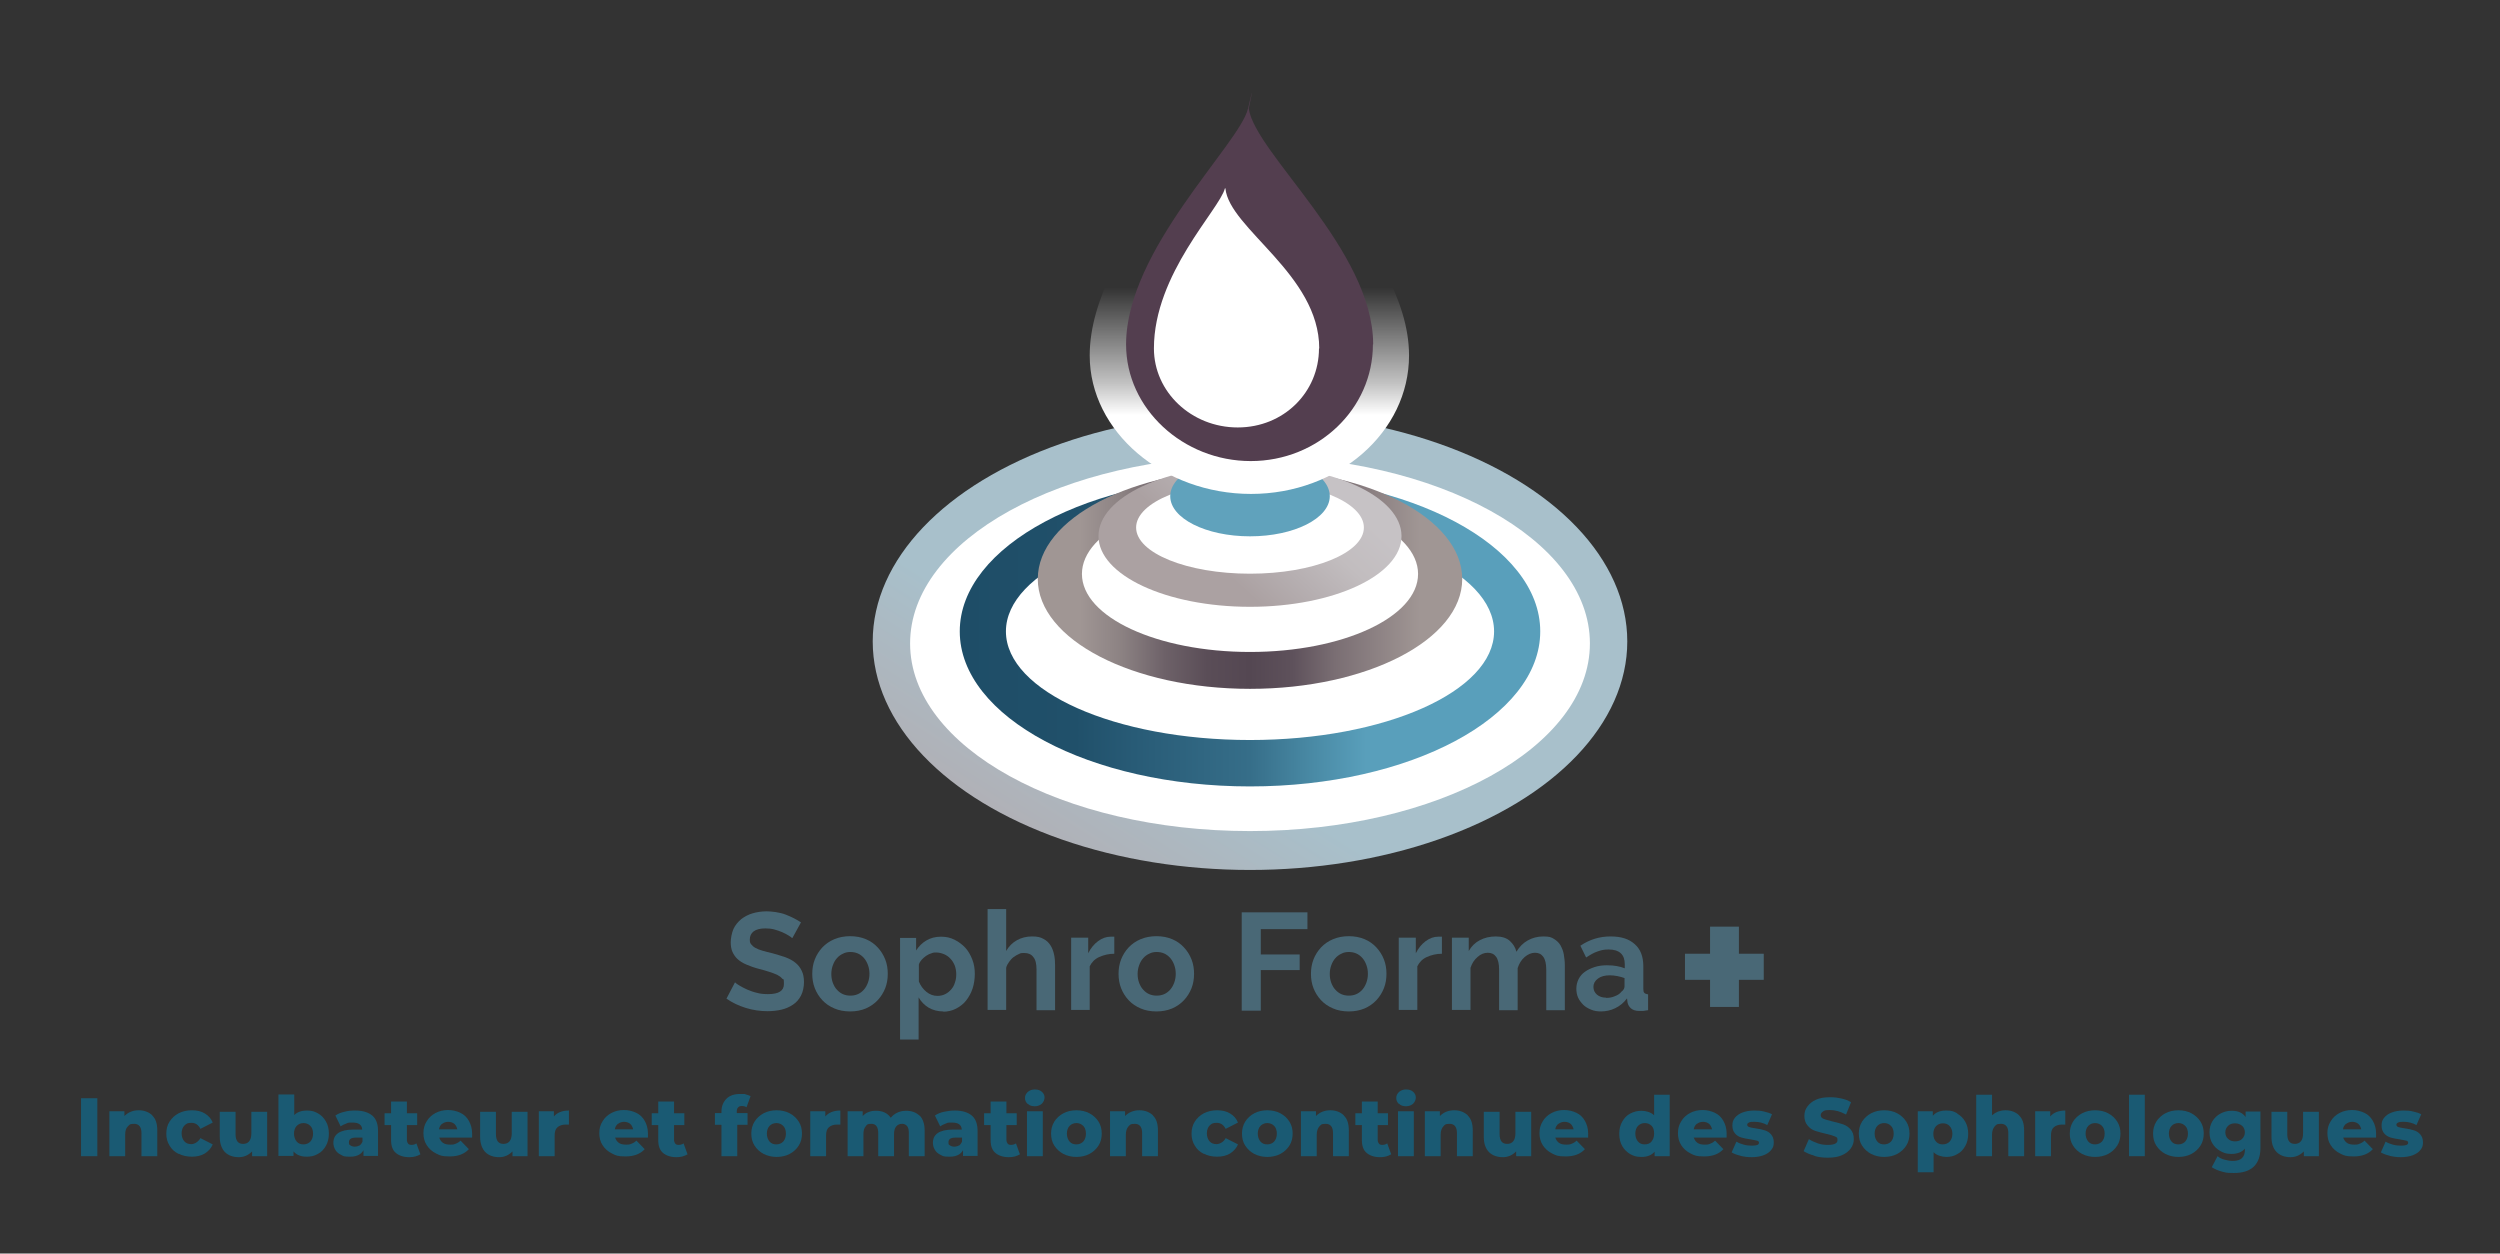 <?xml version="1.0" encoding="UTF-8"?>
<svg id="Calque_1" xmlns="http://www.w3.org/2000/svg" version="1.1" xmlns:xlink="http://www.w3.org/1999/xlink" viewBox="0 0 996.6 499.7">
  <rect x="0" y="0" width="996.6" height="499.7" fill="#333333" stroke="none"/>
  <!-- Generator: Adobe Illustrator 29.6.1, SVG Export Plug-In . SVG Version: 2.1.1 Build 9)  -->
  <defs>
    <style>
      .st0 {
        fill: url(#Dégradé_sans_nom_11);
      }

      .st1 {
        fill: url(#Dégradé_sans_nom_7);
      }

      .st2 {
        fill: #1a5a73;
      }

      .st3 {
        fill: url(#Dégradé_sans_nom_6);
      }

      .st4 {
        fill: #496876;
      }

      .st5, .st6 {
        fill: #fff;
      }

      .st6, .st7 {
        display: none;
      }

      .st8 {
        fill: #60a2bc;
      }

      .st7 {
        fill: none;
        stroke: #496876;
        stroke-miterlimit: 10;
        stroke-width: .9px;
      }

      .st9 {
        fill: url(#Dégradé_sans_nom_5);
      }

      .st10 {
        fill: #533e4f;
      }

      .st11 {
        fill: url(#Dégradé_sans_nom_8);
      }
    </style>
    <linearGradient id="Dégradé_sans_nom_5" data-name="Dégradé sans nom 5" x1="439.4" y1="349" x2="553" y2="169.2" gradientUnits="userSpaceOnUse">
      <stop offset="0" stop-color="#b0b1b7"/>
      <stop offset=".3" stop-color="#a8c0cb"/>
    </linearGradient>
    <linearGradient id="Dégradé_sans_nom_6" data-name="Dégradé sans nom 6" x1="382.6" y1="251.7" x2="614" y2="251.7" gradientUnits="userSpaceOnUse">
      <stop offset="0" stop-color="#1e4d67"/>
      <stop offset=".2" stop-color="#20506a"/>
      <stop offset=".3" stop-color="#285b76"/>
      <stop offset=".5" stop-color="#366e89"/>
      <stop offset=".6" stop-color="#4888a3"/>
      <stop offset=".7" stop-color="#599fbb"/>
    </linearGradient>
    <linearGradient id="Dégradé_sans_nom_7" data-name="Dégradé sans nom 7" x1="413.7" y1="230.8" x2="582.9" y2="230.8" gradientUnits="userSpaceOnUse">
      <stop offset=".1" stop-color="#a09694"/>
      <stop offset=".2" stop-color="#8b8182"/>
      <stop offset=".3" stop-color="#6d6168"/>
      <stop offset=".4" stop-color="#5a4d57"/>
      <stop offset=".5" stop-color="#544752"/>
      <stop offset=".6" stop-color="#5e515b"/>
      <stop offset=".7" stop-color="#7a6e73"/>
      <stop offset=".9" stop-color="#a09694"/>
    </linearGradient>
    <linearGradient id="Dégradé_sans_nom_8" data-name="Dégradé sans nom 8" x1="468.6" y1="246.3" x2="528.3" y2="180.7" gradientUnits="userSpaceOnUse">
      <stop offset=".3" stop-color="#aba1a2"/>
      <stop offset=".5" stop-color="#b6afb1"/>
      <stop offset=".7" stop-color="#c2bdbf"/>
      <stop offset=".9" stop-color="#c6c2c5"/>
    </linearGradient>
    <linearGradient id="Dégradé_sans_nom_11" data-name="Dégradé sans nom 11" x1="498.1" y1="190.9" x2="498.1" y2="63.7" gradientUnits="userSpaceOnUse">
      <stop offset=".2" stop-color="#fff"/>
      <stop offset=".3" stop-color="#fff" stop-opacity=".7"/>
      <stop offset=".6" stop-color="#fff" stop-opacity="0"/>
    </linearGradient>
  </defs>
  <g>
    <path class="st2" d="M32.3,437.8h6.5v23.1h-6.5v-23.1Z"/>
    <path class="st2" d="M60.7,444.7c1.4,1.3,2,3.3,2,6v10.2h-6.3v-9.2c0-2.4-1-3.7-2.9-3.7s-1.9.4-2.6,1.1-1,1.8-1,3.2v8.6h-6.3v-17.9h6v1.9c.7-.7,1.5-1.3,2.5-1.7,1-.4,2-.6,3.2-.6,2.2,0,4,.7,5.4,2Z"/>
    <path class="st2" d="M71.2,460c-1.6-.8-2.8-1.9-3.6-3.3-.9-1.4-1.3-3-1.3-4.8s.4-3.4,1.3-4.8c.9-1.4,2.1-2.5,3.6-3.3,1.6-.8,3.3-1.2,5.3-1.2s3.8.4,5.2,1.3c1.5.9,2.5,2.1,3.1,3.6l-4.9,2.5c-.8-1.6-2-2.4-3.6-2.4s-2.1.4-2.8,1.1c-.7.7-1.1,1.8-1.1,3.1s.4,2.4,1.1,3.2c.7.8,1.7,1.1,2.8,1.1s2.7-.8,3.6-2.4l4.9,2.5c-.6,1.5-1.7,2.7-3.1,3.6-1.5.9-3.2,1.3-5.2,1.3s-3.8-.4-5.3-1.2Z"/>
    <path class="st2" d="M106.5,443v17.9h-6v-1.9c-.7.7-1.5,1.3-2.4,1.7-.9.4-1.9.6-2.9.6-2.3,0-4.2-.7-5.5-2s-2.1-3.4-2.1-6.1v-10h6.3v9c0,1.3.3,2.3.8,2.9.5.6,1.2.9,2.2.9s1.8-.3,2.4-1,.9-1.8.9-3.2v-8.6h6.3Z"/>
    <path class="st2" d="M126.7,443.8c1.3.7,2.4,1.8,3.2,3.2.8,1.4,1.2,3,1.2,4.9s-.4,3.5-1.2,4.9c-.8,1.4-1.8,2.5-3.2,3.2-1.3.8-2.8,1.1-4.4,1.1-2.4,0-4.1-.7-5.3-2.1v1.8h-6v-24.5h6.3v8.2c1.2-1.2,2.9-1.8,5-1.8s3.1.4,4.4,1.1ZM123.7,455.1c.7-.8,1.1-1.8,1.1-3.2s-.4-2.4-1.1-3.1-1.6-1.1-2.7-1.1-2,.4-2.7,1.1c-.7.7-1.1,1.8-1.1,3.1s.4,2.4,1.1,3.2c.7.8,1.6,1.1,2.7,1.1s2-.4,2.7-1.1Z"/>
    <path class="st2" d="M148.4,444.7c1.6,1.4,2.3,3.4,2.3,6.2v9.9h-5.8v-2.3c-.9,1.7-2.7,2.6-5.3,2.6s-2.6-.2-3.6-.7c-1-.5-1.8-1.1-2.3-2-.5-.8-.8-1.8-.8-2.8,0-1.7.6-3,1.9-3.9,1.3-.9,3.3-1.4,6-1.4h3.6c-.1-1.9-1.4-2.8-3.8-2.8s-1.7.1-2.6.4c-.9.3-1.6.7-2.2,1.1l-2.1-4.3c1-.7,2.2-1.2,3.6-1.5,1.4-.4,2.8-.5,4.3-.5,3,0,5.2.7,6.8,2ZM143.3,456.7c.5-.4.9-.9,1.2-1.6v-1.6h-2.7c-1.8,0-2.7.6-2.7,1.8s.2,1,.6,1.3c.4.3,1,.5,1.7.5s1.4-.2,1.9-.5Z"/>
    <path class="st2" d="M167.5,460.2c-.5.3-1.2.6-1.9.8-.8.2-1.6.3-2.4.3-2.3,0-4.1-.6-5.4-1.7-1.3-1.1-1.9-2.8-1.9-5.1v-6h-2.6v-4.7h2.6v-4.7h6.3v4.7h4.1v4.7h-4.1v5.9c0,.6.2,1.1.5,1.5.3.4.8.5,1.4.5s1.4-.2,1.9-.6l1.6,4.4Z"/>
    <path class="st2" d="M188.1,453.5h-13c.3.9.8,1.6,1.5,2.1s1.7.7,2.9.7,1.6-.1,2.2-.4c.6-.2,1.3-.6,1.9-1.2l3.3,3.4c-1.7,1.9-4.3,2.9-7.6,2.9s-3.9-.4-5.5-1.2-2.8-1.9-3.7-3.3c-.9-1.4-1.3-3-1.3-4.8s.4-3.3,1.3-4.7c.8-1.4,2-2.5,3.5-3.3s3.2-1.2,5-1.2,3.4.4,4.9,1.1c1.5.7,2.6,1.8,3.4,3.2.8,1.4,1.3,3.1,1.3,5s0,.6,0,1.6ZM176.2,448c-.6.5-1.1,1.3-1.2,2.2h7.3c-.2-.9-.6-1.7-1.2-2.2-.6-.5-1.5-.8-2.4-.8s-1.8.3-2.4.8Z"/>
    <path class="st2" d="M210.3,443v17.9h-6v-1.9c-.7.7-1.5,1.3-2.4,1.7-.9.4-1.9.6-2.9.6-2.3,0-4.2-.7-5.5-2s-2.1-3.4-2.1-6.1v-10h6.3v9c0,1.3.3,2.3.8,2.9.5.6,1.2.9,2.2.9s1.8-.3,2.4-1,.9-1.8.9-3.2v-8.6h6.3Z"/>
    <path class="st2" d="M223.3,443.3c1-.4,2.2-.6,3.5-.6v5.6c-.6,0-1,0-1.4,0-1.3,0-2.4.4-3.2,1.1-.8.7-1.1,1.8-1.1,3.3v8.2h-6.3v-17.9h6v2.1c.6-.8,1.5-1.4,2.5-1.8Z"/>
    <path class="st2" d="M258.2,453.5h-13c.3.9.8,1.6,1.5,2.1s1.7.7,2.9.7,1.6-.1,2.2-.4c.6-.2,1.3-.6,1.9-1.2l3.3,3.4c-1.7,1.9-4.3,2.9-7.6,2.9s-3.9-.4-5.5-1.2-2.8-1.9-3.7-3.3c-.9-1.4-1.3-3-1.3-4.8s.4-3.3,1.3-4.7c.8-1.4,2-2.5,3.5-3.3s3.2-1.2,5-1.2,3.4.4,4.9,1.1c1.5.7,2.6,1.8,3.4,3.2.8,1.4,1.3,3.1,1.3,5s0,.6,0,1.6ZM246.3,448c-.6.5-1.1,1.3-1.2,2.2h7.3c-.2-.9-.6-1.7-1.2-2.2-.6-.5-1.5-.8-2.4-.8s-1.8.3-2.4.8Z"/>
    <path class="st2" d="M274,460.2c-.5.3-1.2.6-1.9.8-.8.2-1.6.3-2.4.3-2.3,0-4.1-.6-5.4-1.7-1.3-1.1-1.9-2.8-1.9-5.1v-6h-2.6v-4.7h2.6v-4.7h6.3v4.7h4.1v4.7h-4.1v5.9c0,.6.2,1.1.5,1.5.3.4.8.5,1.4.5s1.4-.2,1.9-.6l1.6,4.4Z"/>
    <path class="st2" d="M293.7,443.7h4.3v4.7h-4.1v12.5h-6.3v-12.5h-2.6v-4.7h2.6v-.5c0-2.2.7-3.9,2-5.2,1.3-1.3,3.1-1.9,5.5-1.9s1.6,0,2.3.2c.7.2,1.4.4,1.8.7l-1.6,4.4c-.6-.4-1.2-.5-1.9-.5s-1.2.2-1.5.6c-.4.4-.5,1-.5,1.7v.4Z"/>
    <path class="st2" d="M304.4,460c-1.5-.8-2.7-1.9-3.6-3.3-.9-1.4-1.3-3-1.3-4.8s.4-3.3,1.3-4.8c.9-1.4,2.1-2.5,3.6-3.3,1.5-.8,3.3-1.2,5.2-1.2s3.7.4,5.2,1.2c1.5.8,2.7,1.9,3.6,3.3.9,1.4,1.3,3,1.3,4.8s-.4,3.4-1.3,4.8c-.9,1.4-2.1,2.5-3.6,3.3-1.5.8-3.3,1.2-5.2,1.2s-3.6-.4-5.2-1.2ZM312.2,455.1c.7-.8,1.1-1.8,1.1-3.2s-.4-2.4-1.1-3.1-1.6-1.1-2.7-1.1-2,.4-2.7,1.1c-.7.7-1.1,1.8-1.1,3.1s.4,2.4,1.1,3.2c.7.8,1.6,1.1,2.7,1.1s2-.4,2.7-1.1Z"/>
    <path class="st2" d="M331.5,443.3c1-.4,2.2-.6,3.5-.6v5.6c-.6,0-1,0-1.4,0-1.3,0-2.4.4-3.2,1.1-.8.7-1.1,1.8-1.1,3.3v8.2h-6.3v-17.9h6v2.1c.6-.8,1.5-1.4,2.5-1.8Z"/>
    <path class="st2" d="M366.6,444.7c1.3,1.3,2,3.3,2,6v10.2h-6.3v-9.2c0-1.3-.2-2.2-.7-2.8-.5-.6-1.1-.9-2-.9s-1.7.3-2.3,1c-.6.7-.9,1.7-.9,3v8.9h-6.3v-9.2c0-2.4-.9-3.7-2.7-3.7s-1.7.3-2.3,1c-.6.7-.9,1.7-.9,3v8.9h-6.3v-17.9h6v1.9c.7-.7,1.4-1.3,2.4-1.6.9-.4,1.9-.5,3-.5s2.4.2,3.4.7,1.8,1.2,2.4,2.1c.7-.9,1.6-1.6,2.7-2.1,1.1-.5,2.3-.7,3.5-.7,2.2,0,4,.7,5.3,2Z"/>
    <path class="st2" d="M387.4,444.7c1.6,1.4,2.3,3.4,2.3,6.2v9.9h-5.8v-2.3c-.9,1.7-2.7,2.6-5.3,2.6s-2.6-.2-3.6-.7c-1-.5-1.8-1.1-2.3-2-.5-.8-.8-1.8-.8-2.8,0-1.7.6-3,1.9-3.9,1.3-.9,3.3-1.4,6-1.4h3.6c-.1-1.9-1.4-2.8-3.8-2.8s-1.7.1-2.6.4c-.9.3-1.6.7-2.2,1.1l-2.1-4.3c1-.7,2.2-1.2,3.6-1.5s2.8-.5,4.3-.5c3,0,5.2.7,6.8,2ZM382.3,456.7c.5-.4.9-.9,1.2-1.6v-1.6h-2.7c-1.8,0-2.7.6-2.7,1.8s.2,1,.6,1.3c.4.3,1,.5,1.7.5s1.4-.2,1.9-.5Z"/>
    <path class="st2" d="M406.5,460.2c-.5.3-1.2.6-1.9.8-.8.2-1.6.3-2.4.3-2.3,0-4.1-.6-5.4-1.7-1.3-1.1-1.9-2.8-1.9-5.1v-6h-2.6v-4.7h2.6v-4.7h6.3v4.7h4.1v4.7h-4.1v5.9c0,.6.2,1.1.5,1.5.3.4.8.5,1.4.5s1.4-.2,1.9-.6l1.6,4.4Z"/>
    <path class="st2" d="M409.7,440.1c-.7-.6-1.1-1.4-1.1-2.4s.4-1.7,1.1-2.4c.7-.6,1.6-1,2.8-1s2.1.3,2.8.9c.7.6,1.1,1.4,1.1,2.3s-.4,1.8-1.1,2.5c-.7.6-1.6,1-2.8,1s-2.1-.3-2.8-1ZM409.4,443h6.3v17.9h-6.3v-17.9Z"/>
    <path class="st2" d="M423.9,460c-1.5-.8-2.7-1.9-3.6-3.3-.9-1.4-1.3-3-1.3-4.8s.4-3.3,1.3-4.8c.9-1.4,2.1-2.5,3.6-3.3,1.5-.8,3.3-1.2,5.2-1.2s3.7.4,5.2,1.2c1.5.8,2.7,1.9,3.6,3.3.9,1.4,1.3,3,1.3,4.8s-.4,3.4-1.3,4.8c-.9,1.4-2.1,2.5-3.6,3.3-1.5.8-3.3,1.2-5.2,1.2s-3.6-.4-5.2-1.2ZM431.8,455.1c.7-.8,1.1-1.8,1.1-3.2s-.4-2.4-1.1-3.1c-.7-.7-1.6-1.1-2.7-1.1s-2,.4-2.7,1.1-1.1,1.8-1.1,3.1.4,2.4,1.1,3.2c.7.8,1.6,1.1,2.7,1.1s2-.4,2.7-1.1Z"/>
    <path class="st2" d="M459.6,444.7c1.4,1.3,2,3.3,2,6v10.2h-6.3v-9.2c0-2.4-1-3.7-2.9-3.7s-1.9.4-2.6,1.1c-.6.7-1,1.8-1,3.2v8.6h-6.3v-17.9h6v1.9c.7-.7,1.5-1.3,2.5-1.7,1-.4,2-.6,3.2-.6,2.2,0,4,.7,5.4,2Z"/>
    <path class="st2" d="M479.9,460c-1.6-.8-2.8-1.9-3.6-3.3-.9-1.4-1.3-3-1.3-4.8s.4-3.4,1.3-4.8c.9-1.4,2.1-2.5,3.6-3.3,1.6-.8,3.3-1.2,5.3-1.2s3.8.4,5.2,1.3c1.5.9,2.5,2.1,3.1,3.6l-4.9,2.5c-.8-1.6-2-2.4-3.6-2.4s-2.1.4-2.8,1.1-1.1,1.8-1.1,3.1.4,2.4,1.1,3.2c.7.8,1.7,1.1,2.8,1.1s2.8-.8,3.6-2.4l4.9,2.5c-.6,1.5-1.7,2.7-3.1,3.6-1.5.9-3.2,1.3-5.2,1.3s-3.8-.4-5.3-1.2Z"/>
    <path class="st2" d="M500,460c-1.5-.8-2.7-1.9-3.6-3.3-.9-1.4-1.3-3-1.3-4.8s.4-3.3,1.3-4.8c.9-1.4,2.1-2.5,3.6-3.3,1.5-.8,3.3-1.2,5.2-1.2s3.7.4,5.2,1.2c1.5.8,2.7,1.9,3.6,3.3.9,1.4,1.3,3,1.3,4.8s-.4,3.4-1.3,4.8c-.9,1.4-2.1,2.5-3.6,3.3-1.5.8-3.3,1.2-5.2,1.2s-3.6-.4-5.2-1.2ZM507.9,455.1c.7-.8,1.1-1.8,1.1-3.2s-.4-2.4-1.1-3.1c-.7-.7-1.6-1.1-2.7-1.1s-2,.4-2.7,1.1-1.1,1.8-1.1,3.1.4,2.4,1.1,3.2c.7.8,1.6,1.1,2.7,1.1s2-.4,2.7-1.1Z"/>
    <path class="st2" d="M535.7,444.7c1.4,1.3,2,3.3,2,6v10.2h-6.3v-9.2c0-2.4-1-3.7-2.9-3.7s-1.9.4-2.6,1.1c-.6.7-1,1.8-1,3.2v8.6h-6.3v-17.9h6v1.9c.7-.7,1.5-1.3,2.5-1.7,1-.4,2-.6,3.2-.6,2.2,0,4,.7,5.4,2Z"/>
    <path class="st2" d="M554.5,460.2c-.5.3-1.2.6-1.9.8-.8.2-1.6.3-2.4.3-2.3,0-4.1-.6-5.4-1.7-1.3-1.1-1.9-2.8-1.9-5.1v-6h-2.6v-4.7h2.6v-4.7h6.3v4.7h4.1v4.7h-4.1v5.9c0,.6.2,1.1.5,1.5.3.4.8.5,1.4.5s1.4-.2,1.9-.6l1.6,4.4Z"/>
    <path class="st2" d="M557.7,440.1c-.7-.6-1.1-1.4-1.1-2.4s.4-1.7,1.1-2.4c.7-.6,1.6-1,2.8-1s2.1.3,2.8.9c.7.6,1.1,1.4,1.1,2.3s-.4,1.8-1.1,2.5c-.7.6-1.6,1-2.8,1s-2.1-.3-2.8-1ZM557.3,443h6.3v17.9h-6.3v-17.9Z"/>
    <path class="st2" d="M585.1,444.7c1.4,1.3,2,3.3,2,6v10.2h-6.3v-9.2c0-2.4-1-3.7-2.9-3.7s-1.9.4-2.6,1.1c-.6.7-1,1.8-1,3.2v8.6h-6.3v-17.9h6v1.9c.7-.7,1.5-1.3,2.5-1.7,1-.4,2-.6,3.2-.6,2.2,0,4,.7,5.4,2Z"/>
    <path class="st2" d="M610.4,443v17.9h-6v-1.9c-.7.7-1.5,1.3-2.4,1.7-.9.4-1.9.6-2.9.6-2.3,0-4.2-.7-5.5-2-1.4-1.4-2.1-3.4-2.1-6.1v-10h6.3v9c0,1.3.3,2.3.8,2.9.5.6,1.2.9,2.2.9s1.8-.3,2.4-1,.9-1.8.9-3.2v-8.6h6.3Z"/>
    <path class="st2" d="M633,453.5h-13c.3.9.8,1.6,1.5,2.1s1.7.7,2.9.7,1.6-.1,2.2-.4c.6-.2,1.3-.6,1.9-1.2l3.3,3.4c-1.7,1.9-4.3,2.9-7.6,2.9s-3.9-.4-5.5-1.2-2.8-1.9-3.7-3.3c-.9-1.4-1.3-3-1.3-4.8s.4-3.3,1.3-4.7c.8-1.4,2-2.5,3.5-3.3s3.2-1.2,5-1.2,3.4.4,4.9,1.1c1.5.7,2.6,1.8,3.4,3.2.8,1.4,1.3,3.1,1.3,5s0,.6,0,1.6ZM621.2,448c-.6.5-1.1,1.3-1.2,2.2h7.3c-.2-.9-.6-1.7-1.2-2.2-.6-.5-1.5-.8-2.4-.8s-1.8.3-2.4.8Z"/>
    <path class="st2" d="M665.6,436.4v24.5h-6v-1.8c-1.2,1.4-2.9,2.1-5.2,2.1s-3.1-.4-4.5-1.1c-1.3-.8-2.4-1.8-3.2-3.2s-1.2-3-1.2-4.9.4-3.5,1.2-4.9c.8-1.4,1.8-2.5,3.2-3.2,1.3-.7,2.8-1.1,4.5-1.1s3.8.6,5,1.8v-8.2h6.3ZM658.3,455.1c.7-.8,1.1-1.8,1.1-3.2s-.3-2.4-1-3.1-1.6-1.1-2.7-1.1-2,.4-2.7,1.1-1.1,1.8-1.1,3.1.4,2.4,1.1,3.2c.7.8,1.6,1.1,2.7,1.1s2-.4,2.7-1.1Z"/>
    <path class="st2" d="M688.2,453.5h-13c.3.9.8,1.6,1.5,2.1s1.7.7,2.9.7,1.6-.1,2.2-.4c.6-.2,1.3-.6,1.9-1.2l3.3,3.4c-1.7,1.9-4.3,2.9-7.6,2.9s-3.9-.4-5.5-1.2-2.8-1.9-3.7-3.3c-.9-1.4-1.3-3-1.3-4.8s.4-3.3,1.3-4.7c.8-1.4,2-2.5,3.5-3.3s3.2-1.2,5-1.2,3.4.4,4.9,1.1c1.5.7,2.6,1.8,3.4,3.2.8,1.4,1.3,3.1,1.3,5s0,.6,0,1.6ZM676.4,448c-.6.5-1.1,1.3-1.2,2.2h7.3c-.2-.9-.6-1.7-1.2-2.2-.6-.5-1.5-.8-2.4-.8s-1.8.3-2.4.8Z"/>
    <path class="st2" d="M693.8,460.7c-1.5-.3-2.6-.8-3.5-1.3l1.9-4.3c.8.5,1.8.9,2.9,1.2s2.2.4,3.3.4,1.7-.1,2.2-.3c.4-.2.6-.5.6-.9s-.3-.7-.8-.8-1.3-.3-2.5-.5c-1.4-.2-2.6-.4-3.6-.7-1-.3-1.9-.8-2.6-1.6-.7-.8-1.1-1.8-1.1-3.2s.3-2.2,1-3.1c.7-.9,1.7-1.6,3-2.1,1.3-.5,2.9-.8,4.7-.8s2.6.1,3.9.4c1.3.3,2.3.6,3.2,1.1l-1.9,4.3c-1.6-.9-3.3-1.3-5.1-1.3s-1.7.1-2.2.3c-.5.2-.7.5-.7.9s.3.7.8.9,1.3.3,2.5.5c1.5.2,2.7.5,3.7.8s1.8.8,2.5,1.6,1.1,1.8,1.1,3.2-.3,2.1-1,3c-.7.9-1.7,1.6-3,2.1s-2.9.8-4.8.8-3-.2-4.4-.5Z"/>
    <path class="st2" d="M723.3,460.7c-1.8-.5-3.2-1.1-4.3-1.8l2.1-4.8c1,.7,2.2,1.2,3.6,1.7s2.7.6,4,.6c2.5,0,3.8-.6,3.8-1.9s-.4-1.1-1.1-1.5c-.7-.3-1.9-.7-3.4-1-1.7-.4-3.2-.8-4.4-1.2s-2.2-1.1-3-2.1c-.8-.9-1.3-2.2-1.3-3.8s.4-2.7,1.2-3.8c.8-1.1,1.9-2,3.4-2.7s3.4-1,5.6-1,3,.2,4.5.5c1.5.3,2.8.8,3.9,1.5l-2,4.9c-2.2-1.2-4.3-1.8-6.4-1.8s-2.2.2-2.8.6c-.6.4-.9.9-.9,1.5s.4,1.1,1.1,1.4c.7.3,1.8.6,3.4,1,1.8.4,3.2.8,4.4,1.2,1.2.4,2.2,1.1,3,2,.8.9,1.3,2.2,1.3,3.8s-.4,2.6-1.2,3.8c-.8,1.1-1.9,2-3.5,2.7-1.5.7-3.4,1-5.6,1s-3.7-.2-5.4-.7Z"/>
    <path class="st2" d="M745.9,460c-1.5-.8-2.7-1.9-3.6-3.3-.9-1.4-1.3-3-1.3-4.8s.4-3.3,1.3-4.8c.9-1.4,2.1-2.5,3.6-3.3,1.5-.8,3.3-1.2,5.2-1.2s3.7.4,5.2,1.2c1.5.8,2.7,1.9,3.6,3.3.9,1.4,1.3,3,1.3,4.8s-.4,3.4-1.3,4.8c-.9,1.4-2.1,2.5-3.6,3.3-1.5.8-3.3,1.2-5.2,1.2s-3.6-.4-5.2-1.2ZM753.8,455.1c.7-.8,1.1-1.8,1.1-3.2s-.4-2.4-1.1-3.1c-.7-.7-1.6-1.1-2.7-1.1s-2,.4-2.7,1.1-1.1,1.8-1.1,3.1.4,2.4,1.1,3.2c.7.8,1.6,1.1,2.7,1.1s2-.4,2.7-1.1Z"/>
    <path class="st2" d="M780.2,443.9c1.3.8,2.4,1.8,3.2,3.2.8,1.4,1.2,3,1.2,4.9s-.4,3.5-1.2,4.9c-.8,1.4-1.8,2.5-3.2,3.2-1.3.8-2.8,1.1-4.4,1.1s-3.8-.6-5-1.9v8h-6.3v-24.3h6v1.8c1.2-1.4,2.9-2.1,5.3-2.1s3.1.4,4.4,1.1ZM777.2,455.1c.7-.8,1.1-1.8,1.1-3.1s-.4-2.4-1.1-3.1c-.7-.8-1.6-1.1-2.7-1.1s-2,.4-2.7,1.1c-.7.8-1.1,1.8-1.1,3.1s.4,2.4,1.1,3.1c.7.8,1.6,1.1,2.7,1.1s2-.4,2.7-1.1Z"/>
    <path class="st2" d="M804.9,444.7c1.4,1.3,2,3.3,2,6v10.2h-6.3v-9.2c0-2.4-1-3.7-2.9-3.7s-1.9.4-2.6,1.1c-.6.7-1,1.8-1,3.2v8.6h-6.3v-24.5h6.3v8.2c.7-.6,1.5-1.1,2.4-1.5.9-.3,1.9-.5,3-.5,2.2,0,4,.7,5.4,2Z"/>
    <path class="st2" d="M819.8,443.3c1-.4,2.2-.6,3.5-.6v5.6c-.6,0-1,0-1.4,0-1.3,0-2.4.4-3.2,1.1-.8.7-1.1,1.8-1.1,3.3v8.2h-6.3v-17.9h6v2.1c.6-.8,1.5-1.4,2.5-1.8Z"/>
    <path class="st2" d="M830,460c-1.5-.8-2.7-1.9-3.6-3.3-.9-1.4-1.3-3-1.3-4.8s.4-3.3,1.3-4.8c.9-1.4,2.1-2.5,3.6-3.3,1.5-.8,3.3-1.2,5.2-1.2s3.7.4,5.2,1.2c1.5.8,2.7,1.9,3.6,3.3.9,1.4,1.3,3,1.3,4.8s-.4,3.4-1.3,4.8c-.9,1.4-2.1,2.5-3.6,3.3-1.5.8-3.3,1.2-5.2,1.2s-3.6-.4-5.2-1.2ZM837.9,455.1c.7-.8,1.1-1.8,1.1-3.2s-.4-2.4-1.1-3.1c-.7-.7-1.6-1.1-2.7-1.1s-2,.4-2.7,1.1-1.1,1.8-1.1,3.1.4,2.4,1.1,3.2c.7.8,1.6,1.1,2.7,1.1s2-.4,2.7-1.1Z"/>
    <path class="st2" d="M848.7,436.4h6.3v24.5h-6.3v-24.5Z"/>
    <path class="st2" d="M863.2,460c-1.5-.8-2.7-1.9-3.6-3.3-.9-1.4-1.3-3-1.3-4.8s.4-3.3,1.3-4.8c.9-1.4,2.1-2.5,3.6-3.3,1.5-.8,3.3-1.2,5.2-1.2s3.7.4,5.2,1.2c1.5.8,2.7,1.9,3.6,3.3.9,1.4,1.3,3,1.3,4.8s-.4,3.4-1.3,4.8c-.9,1.4-2.1,2.5-3.6,3.3-1.5.8-3.3,1.2-5.2,1.2s-3.6-.4-5.2-1.2ZM871.1,455.1c.7-.8,1.1-1.8,1.1-3.2s-.4-2.4-1.1-3.1c-.7-.7-1.6-1.1-2.7-1.1s-2,.4-2.7,1.1-1.1,1.8-1.1,3.1.4,2.4,1.1,3.2c.7.8,1.6,1.1,2.7,1.1s2-.4,2.7-1.1Z"/>
    <path class="st2" d="M901.1,443v14.6c0,3.3-.9,5.8-2.7,7.5s-4.4,2.5-7.8,2.5-3.4-.2-5-.6c-1.5-.4-2.8-1-3.9-1.7l2.3-4.4c.7.6,1.6,1.1,2.8,1.4,1.1.3,2.2.5,3.3.5,1.6,0,2.9-.4,3.6-1.1.8-.7,1.2-1.8,1.2-3.2v-.6c-1.2,1.4-3,2.1-5.3,2.1s-3-.4-4.4-1.1c-1.3-.7-2.4-1.7-3.2-3-.8-1.3-1.2-2.8-1.2-4.5s.4-3.2,1.2-4.5c.8-1.3,1.9-2.3,3.2-3,1.3-.7,2.8-1.1,4.4-1.1,2.6,0,4.4.8,5.6,2.5v-2.2h6ZM893.8,454c.7-.7,1.1-1.6,1.1-2.6s-.4-2-1.1-2.6-1.7-1-2.8-1-2.1.3-2.8,1-1.1,1.5-1.1,2.6.4,2,1.1,2.6c.7.7,1.7,1,2.8,1s2.1-.3,2.8-1Z"/>
    <path class="st2" d="M924.4,443v17.9h-6v-1.9c-.7.7-1.5,1.3-2.4,1.7-.9.4-1.9.6-2.9.6-2.3,0-4.2-.7-5.5-2-1.4-1.4-2.1-3.4-2.1-6.1v-10h6.3v9c0,1.3.3,2.3.8,2.9.5.6,1.2.9,2.2.9s1.8-.3,2.4-1,.9-1.8.9-3.2v-8.6h6.3Z"/>
    <path class="st2" d="M947.1,453.5h-13c.3.9.8,1.6,1.5,2.1s1.7.7,2.9.7,1.6-.1,2.2-.4c.6-.2,1.3-.6,1.9-1.2l3.3,3.4c-1.7,1.9-4.3,2.9-7.6,2.9s-3.9-.4-5.5-1.2-2.8-1.9-3.7-3.3c-.9-1.4-1.3-3-1.3-4.8s.4-3.3,1.3-4.7c.8-1.4,2-2.5,3.5-3.3s3.2-1.2,5-1.2,3.4.4,4.9,1.1c1.5.7,2.6,1.8,3.4,3.2.8,1.4,1.3,3.1,1.3,5s0,.6,0,1.6ZM935.2,448c-.6.5-1.1,1.3-1.2,2.2h7.3c-.2-.9-.6-1.7-1.2-2.2-.6-.5-1.5-.8-2.4-.8s-1.8.3-2.4.8Z"/>
    <path class="st2" d="M952.6,460.7c-1.5-.3-2.6-.8-3.5-1.3l1.9-4.3c.8.5,1.8.9,2.9,1.2s2.2.4,3.3.4,1.7-.1,2.2-.3c.4-.2.6-.5.6-.9s-.3-.7-.8-.8-1.3-.3-2.5-.5c-1.4-.2-2.6-.4-3.6-.7-1-.3-1.9-.8-2.6-1.6-.7-.8-1.1-1.8-1.1-3.2s.3-2.2,1-3.1c.7-.9,1.7-1.6,3-2.1,1.3-.5,2.9-.8,4.7-.8s2.6.1,3.9.4c1.3.3,2.3.6,3.2,1.1l-1.9,4.3c-1.6-.9-3.3-1.3-5.1-1.3s-1.7.1-2.2.3c-.5.2-.7.5-.7.9s.3.7.8.9,1.3.3,2.5.5c1.5.2,2.7.5,3.7.8s1.8.8,2.5,1.6,1.1,1.8,1.1,3.2-.3,2.1-1,3c-.7.9-1.7,1.6-3,2.1s-2.9.8-4.8.8-3-.2-4.4-.5Z"/>
  </g>
  <path class="st7" d="M635.1,256.6c0,41.6-61.2,75.3-136.8,75.3s-136.8-33.7-136.8-75.3,61.2-75.3,136.8-75.3,136.8,39.5,136.8,75.3Z"/>
  <ellipse class="st9" cx="498.3" cy="255.7" rx="150.4" ry="91.1"/>
  <ellipse class="st5" cx="498.3" cy="256.5" rx="135.5" ry="74.8"/>
  <ellipse class="st3" cx="498.3" cy="251.7" rx="115.7" ry="61.8"/>
  <ellipse class="st5" cx="498.3" cy="251.7" rx="97.3" ry="43.3"/>
  <ellipse class="st1" cx="498.3" cy="230.8" rx="84.6" ry="43.8"/>
  <ellipse class="st5" cx="498.3" cy="228.8" rx="67" ry="31.1"/>
  <ellipse class="st11" cx="498.3" cy="213.7" rx="60.4" ry="28.2"/>
  <ellipse class="st5" cx="498.3" cy="210.3" rx="45.4" ry="18.4"/>
  <ellipse class="st8" cx="498.3" cy="197.8" rx="31.8" ry="16"/>
  <path class="st0" d="M561.7,141.7c0,30.5-28.2,55.2-63,55.2s-64.3-24.7-64.3-55.2c0-44.8,58.6-94.8,62.8-111.6s.3-.2.4,0c3.3,21.2,64.1,66.9,64.1,111.6Z"/>
  <path class="st6" d="M561.7,141.7c0,30.5-28.2,55.2-63,55.2s-64.3-24.7-64.3-55.2c0-44.8,58.6-94.8,62.8-111.6s.3-.2.4,0c3.3,21.2,64.1,66.9,64.1,111.6Z"/>
  <path class="st10" d="M547.3,137.3c0,25.7-21.8,46.5-48.7,46.5s-49.7-20.8-49.7-46.5c0-37.8,45.3-79.9,48.6-94s.3-.2.3,0c2.6,17.9,49.6,56.4,49.6,94Z"/>
  <path class="st5" d="M525.8,138.9c0,17.4-14,31.5-32.4,31.5s-33.4-14.1-33.4-31.5c0-29.8,26.1-55.3,28.3-63.8,0-.1.2,0,.2,0,1.5,16,37.4,34.3,37.4,63.8Z"/>
  <g>
    <g>
      <path class="st4" d="M315.7,373.9c-.3-.3-.7-.6-1.4-1-.7-.4-1.5-.9-2.5-1.3-1-.4-2-.8-3.2-1.1-1.1-.3-2.3-.4-3.5-.4-2.1,0-3.6.4-4.7,1.2-1,.8-1.5,1.9-1.5,3.2s.2,1.5.6,2c.4.5.9,1,1.7,1.4.7.4,1.7.8,2.8,1.1,1.1.3,2.4.7,3.9,1,1.9.5,3.6,1.1,5.2,1.6,1.6.6,2.9,1.3,4,2.2,1.1.9,1.9,1.9,2.5,3.2.6,1.2.9,2.7.9,4.5s-.4,3.9-1.2,5.4c-.8,1.5-1.8,2.7-3.2,3.6-1.3.9-2.9,1.6-4.6,2-1.8.4-3.6.6-5.5.6-2.9,0-5.8-.4-8.7-1.3-2.9-.9-5.4-2.1-7.7-3.7l3.4-6.5c.3.3.9.8,1.8,1.3.9.5,1.9,1.1,3.1,1.6,1.2.5,2.5,1,3.9,1.3,1.4.4,2.9.5,4.4.5,4.2,0,6.3-1.3,6.3-4s-.2-1.6-.7-2.2c-.5-.6-1.2-1.1-2-1.5-.9-.4-1.9-.8-3.2-1.2-1.2-.4-2.6-.8-4.2-1.2-1.9-.5-3.5-1.1-4.9-1.7s-2.5-1.3-3.4-2.1c-.9-.8-1.6-1.8-2.1-2.9-.5-1.1-.7-2.4-.7-3.9s.4-3.7,1.1-5.3c.7-1.5,1.8-2.8,3.1-3.9,1.3-1,2.8-1.8,4.5-2.3,1.7-.5,3.6-.8,5.6-.8s5.3.4,7.6,1.3c2.3.9,4.3,1.9,6.1,3.1l-3.4,6.2Z"/>
      <path class="st4" d="M338.9,403.2c-2.3,0-4.5-.4-6.3-1.2-1.9-.8-3.5-1.9-4.8-3.3-1.3-1.4-2.3-3-3-4.8-.7-1.8-1-3.7-1-5.7s.3-3.9,1-5.7c.7-1.8,1.7-3.4,3-4.8,1.3-1.4,2.9-2.5,4.8-3.3,1.9-.8,4-1.2,6.3-1.2s4.4.4,6.3,1.2c1.9.8,3.4,1.9,4.7,3.3,1.3,1.4,2.3,3,3,4.8.7,1.8,1,3.7,1,5.7s-.3,3.9-1,5.7c-.7,1.8-1.7,3.4-3,4.8-1.3,1.4-2.9,2.5-4.7,3.3-1.9.8-4,1.2-6.3,1.2ZM331.4,388.3c0,1.3.2,2.4.6,3.5.4,1,.9,2,1.6,2.7.7.8,1.5,1.4,2.4,1.8.9.4,1.9.6,3,.6s2.1-.2,3-.6c.9-.4,1.7-1,2.4-1.8.7-.8,1.2-1.7,1.6-2.8.4-1.1.6-2.2.6-3.5s-.2-2.4-.6-3.5c-.4-1.1-.9-2-1.6-2.8-.7-.8-1.5-1.4-2.4-1.8-.9-.4-1.9-.6-3-.6s-2.1.2-3,.7c-.9.4-1.7,1-2.4,1.8-.7.8-1.2,1.7-1.6,2.8-.4,1.1-.6,2.2-.6,3.5Z"/>
      <path class="st4" d="M376.1,403.2c-2.2,0-4.2-.5-5.9-1.5-1.7-1-3-2.4-4-4.1v16.8h-7.4v-40.5h6.4v5c1.1-1.7,2.4-3,4.1-4,1.7-1,3.6-1.5,5.8-1.5s3.7.4,5.4,1.2c1.6.8,3.1,1.9,4.3,3.2,1.2,1.3,2.1,2.9,2.8,4.7.7,1.8,1,3.7,1,5.7s-.3,4.1-.9,5.9c-.6,1.8-1.5,3.4-2.6,4.8-1.1,1.4-2.5,2.4-4,3.2-1.6.8-3.3,1.2-5.1,1.2ZM373.7,397c1.1,0,2.1-.2,3.1-.7s1.7-1.1,2.4-1.9c.7-.8,1.2-1.7,1.5-2.8.4-1.1.5-2.2.5-3.3s-.2-2.3-.6-3.4c-.4-1-1-2-1.7-2.7-.7-.8-1.6-1.4-2.5-1.8-1-.4-2-.7-3.2-.7s-1.4.1-2.1.4c-.7.2-1.4.6-2,1-.6.4-1.2,1-1.7,1.5-.5.6-.9,1.2-1.1,1.9v6.8c.7,1.7,1.7,3,3,4.1,1.4,1.1,2.8,1.6,4.4,1.6Z"/>
      <path class="st4" d="M420.6,402.7h-7.4v-16.2c0-2.3-.4-4-1.3-5-.8-1.1-2-1.6-3.6-1.6s-1.4.1-2.1.4c-.7.3-1.4.7-2.1,1.2-.7.5-1.3,1.2-1.8,1.9-.5.7-1,1.5-1.2,2.4v16.8h-7.4v-40.2h7.4v16.7c1.1-1.9,2.5-3.3,4.3-4.3,1.8-1,3.8-1.5,6-1.5s3.4.3,4.6,1c1.2.6,2.1,1.5,2.8,2.6.7,1.1,1.1,2.3,1.4,3.6.3,1.4.4,2.8.4,4.2v18Z"/>
      <path class="st4" d="M444.2,380.2c-2.2,0-4.2.5-6,1.3-1.8.8-3,2.1-3.8,3.7v17.4h-7.4v-28.8h6.8v6.2c1-2,2.3-3.6,3.9-4.8,1.6-1.2,3.3-1.8,5-1.8s.7,0,.9,0c.2,0,.4,0,.6,0v6.7Z"/>
      <path class="st4" d="M461,403.2c-2.3,0-4.5-.4-6.3-1.2-1.9-.8-3.5-1.9-4.8-3.3-1.3-1.4-2.3-3-3-4.8-.7-1.8-1-3.7-1-5.7s.3-3.9,1-5.7c.7-1.8,1.7-3.4,3-4.8,1.3-1.4,2.9-2.5,4.8-3.3,1.9-.8,4-1.2,6.3-1.2s4.4.4,6.3,1.2c1.9.8,3.4,1.9,4.7,3.3,1.3,1.4,2.3,3,3,4.8.7,1.8,1,3.7,1,5.7s-.3,3.9-1,5.7c-.7,1.8-1.7,3.4-3,4.8-1.3,1.4-2.9,2.5-4.7,3.3-1.9.8-4,1.2-6.3,1.2ZM453.5,388.3c0,1.3.2,2.4.6,3.5.4,1,.9,2,1.6,2.7.7.8,1.5,1.4,2.4,1.8.9.4,1.9.6,3,.6s2.1-.2,3-.6c.9-.4,1.7-1,2.4-1.8.7-.8,1.2-1.7,1.6-2.8.4-1.1.6-2.2.6-3.5s-.2-2.4-.6-3.5c-.4-1.1-.9-2-1.6-2.8-.7-.8-1.5-1.4-2.4-1.8-.9-.4-1.9-.6-3-.6s-2.1.2-3,.7c-.9.4-1.7,1-2.4,1.8-.7.8-1.2,1.7-1.6,2.8-.4,1.1-.6,2.2-.6,3.5Z"/>
      <path class="st4" d="M495,402.7v-39h26.2v6.7h-18.6v10.1h15.5v6.2h-15.5v16.2h-7.6Z"/>
      <path class="st4" d="M537.7,403.2c-2.3,0-4.5-.4-6.3-1.2-1.9-.8-3.5-1.9-4.8-3.3s-2.3-3-3-4.8c-.7-1.8-1-3.7-1-5.7s.3-3.9,1-5.7c.7-1.8,1.7-3.4,3-4.8s2.9-2.5,4.8-3.3c1.9-.8,4-1.2,6.3-1.2s4.4.4,6.3,1.2c1.9.8,3.4,1.9,4.7,3.3,1.3,1.4,2.3,3,3,4.8.7,1.8,1,3.7,1,5.7s-.3,3.9-1,5.7c-.7,1.8-1.7,3.4-3,4.8s-2.9,2.5-4.7,3.3c-1.9.8-4,1.2-6.3,1.2ZM530.1,388.3c0,1.3.2,2.4.6,3.5.4,1,.9,2,1.6,2.7.7.8,1.5,1.4,2.4,1.8.9.4,1.9.6,3,.6s2.1-.2,3-.6c.9-.4,1.7-1,2.4-1.8.7-.8,1.2-1.7,1.6-2.8.4-1.1.6-2.2.6-3.5s-.2-2.4-.6-3.5c-.4-1.1-.9-2-1.6-2.8-.7-.8-1.5-1.4-2.4-1.8-.9-.4-1.9-.6-3-.6s-2.1.2-3,.7c-.9.4-1.7,1-2.4,1.8-.7.8-1.2,1.7-1.6,2.8-.4,1.1-.6,2.2-.6,3.5Z"/>
      <path class="st4" d="M574.8,380.2c-2.2,0-4.2.5-6,1.3s-3,2.1-3.8,3.7v17.4h-7.4v-28.8h6.8v6.2c1-2,2.3-3.6,3.9-4.8s3.3-1.8,5-1.8.7,0,.9,0c.2,0,.4,0,.6,0v6.7Z"/>
      <path class="st4" d="M623.8,402.7h-7.4v-16.2c0-2.3-.4-4-1.2-5.1-.8-1.1-1.9-1.6-3.3-1.6s-2.8.6-4.1,1.7c-1.3,1.1-2.2,2.6-2.8,4.4v16.8h-7.4v-16.2c0-2.3-.4-4-1.2-5.1-.8-1.1-1.9-1.6-3.3-1.6s-2.8.5-4.1,1.7c-1.3,1.1-2.2,2.5-2.8,4.3v16.8h-7.4v-28.8h6.7v5.3c1.1-1.9,2.5-3.3,4.4-4.3,1.9-1,4-1.5,6.4-1.5s4.3.6,5.6,1.8c1.3,1.2,2.2,2.6,2.6,4.3,1.2-2,2.7-3.5,4.5-4.5,1.8-1,3.8-1.6,6.2-1.6s3.2.3,4.3,1c1.1.7,2,1.5,2.6,2.6.6,1.1,1.1,2.3,1.3,3.6.2,1.4.4,2.7.4,4.1v18Z"/>
      <path class="st4" d="M638.2,403.2c-1.4,0-2.7-.2-3.9-.7s-2.3-1.1-3.1-1.9-1.6-1.8-2.1-2.9c-.5-1.1-.7-2.3-.7-3.6s.3-2.6.9-3.8c.6-1.2,1.4-2.1,2.5-2.9,1.1-.8,2.4-1.4,3.9-1.9,1.5-.5,3.2-.7,4.9-.7s2.5.1,3.8.3c1.2.2,2.3.5,3.3.9v-1.6c0-1.9-.5-3.4-1.6-4.4-1.1-1-2.7-1.5-4.8-1.5s-3,.3-4.5.8c-1.5.5-3,1.4-4.5,2.4l-2.3-4.7c3.7-2.5,7.7-3.7,12-3.7s7.4,1,9.7,3.1c2.3,2,3.4,5,3.4,8.8v9c0,.8.1,1.3.4,1.6.3.3.8.5,1.5.6v6.3c-.7.1-1.3.2-2,.3-.6,0-1.1,0-1.6,0-1.4,0-2.5-.4-3.2-1-.7-.6-1.2-1.4-1.4-2.4l-.2-1.6c-1.3,1.7-2.8,3-4.7,3.9-1.8.9-3.8,1.3-5.9,1.3ZM640.3,397.8c1.2,0,2.4-.2,3.5-.7,1.1-.4,2-1,2.6-1.8.8-.6,1.2-1.3,1.2-2.1v-3.3c-.9-.3-1.8-.6-2.9-.8-1-.2-2-.3-3-.3-1.9,0-3.5.4-4.7,1.3-1.2.9-1.8,2-1.8,3.3s.5,2.3,1.4,3.1c1,.8,2.1,1.2,3.5,1.2Z"/>
    </g>
    <path class="st4" d="M703.1,380.2v10.4h-9.9v10.8h-11.5v-10.8h-10v-10.4h10v-10.8h11.5v10.8h9.9Z"/>
  </g>
</svg>